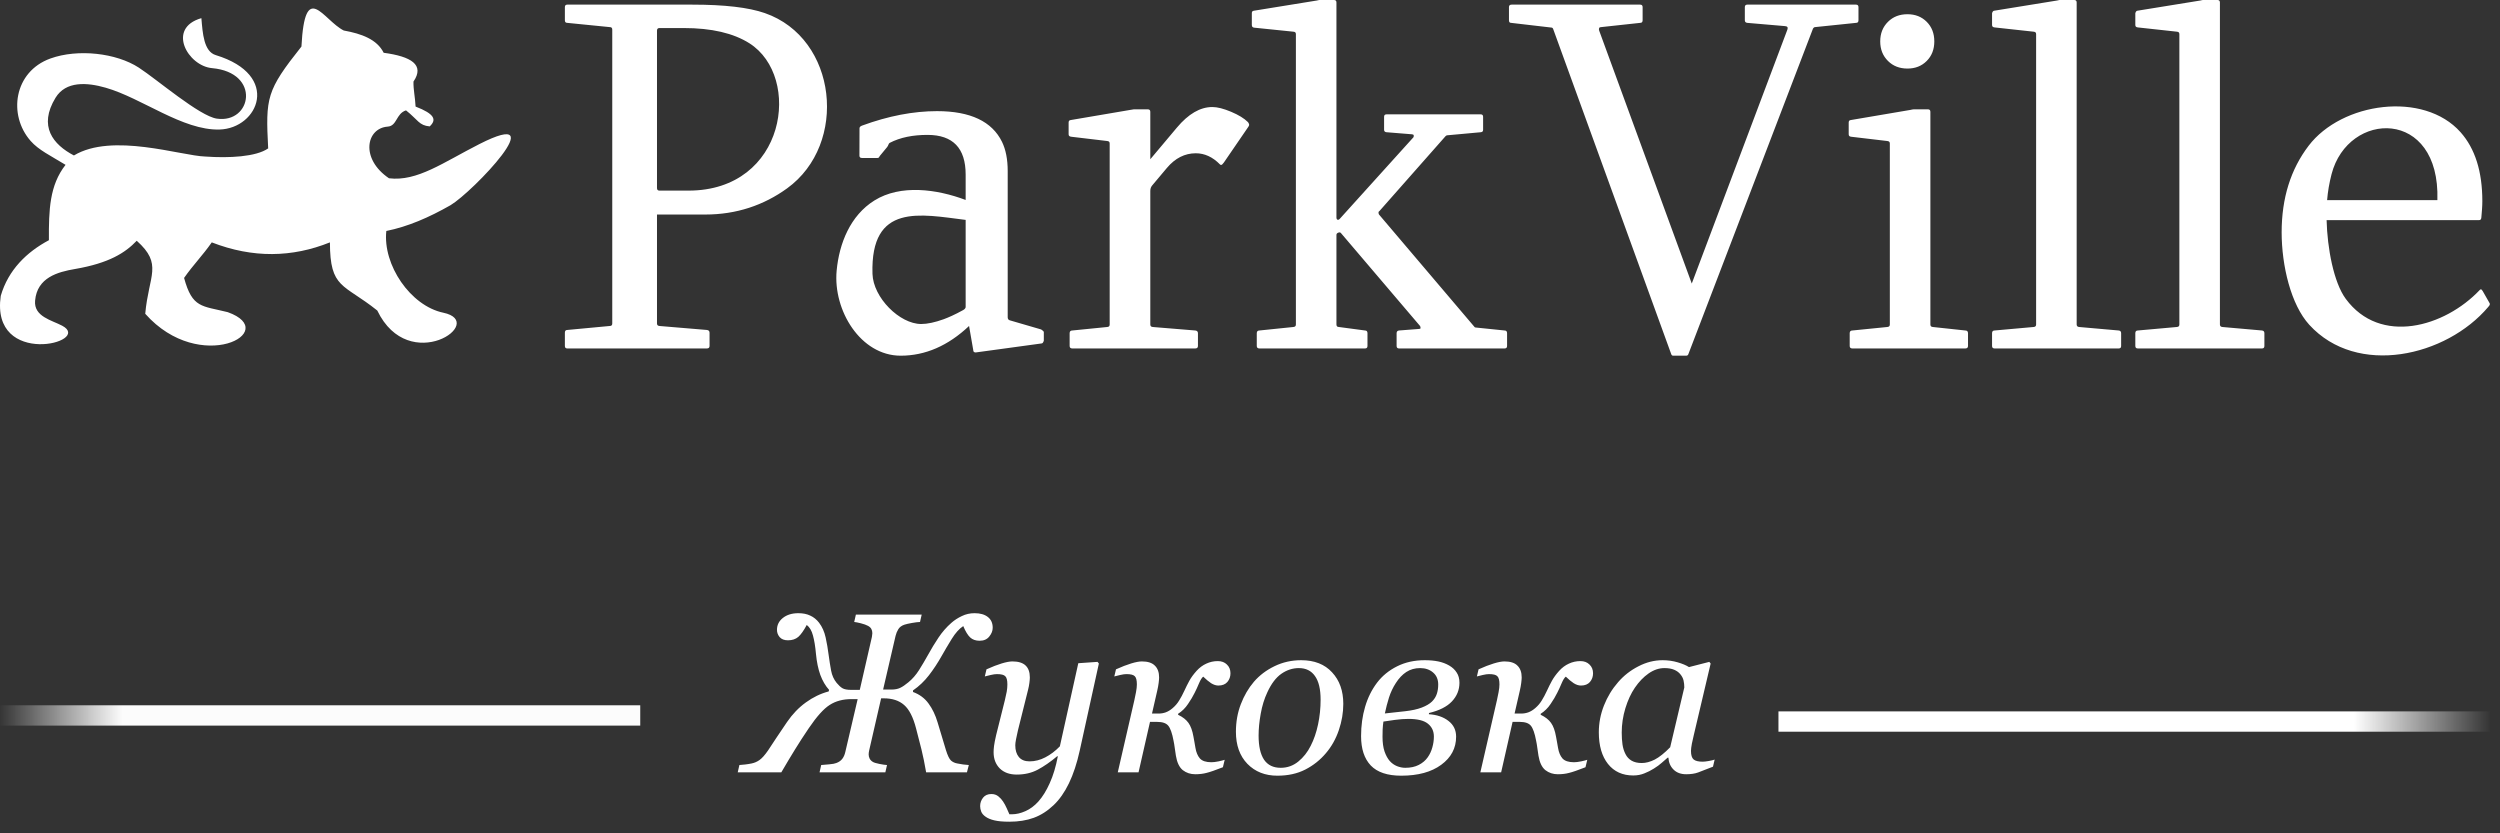 <svg width="123" height="41" viewBox="0 0 123 41" fill="none" xmlns="http://www.w3.org/2000/svg">
<rect x="0" y="0" width="123" height="41" fill="#333333" stroke="none"/>
<rect x="87.5" y="35" width="35" height="1" fill="url(#paint0_linear)"/>
<rect x="31.5" y="35.7" width="31.5" height="1" transform="rotate(180 31.5 35.7)" fill="url(#paint1_linear)"/>
<path fill-rule="evenodd" clip-rule="evenodd" d="M32.443 1.38C32.366 1.38 32.324 1.423 32.324 1.506V9.256C32.324 9.335 32.365 9.378 32.443 9.378H33.875C38.689 9.378 39.466 3.777 36.872 2.13C36.085 1.631 35.008 1.38 33.645 1.38H32.443ZM3.637 7.649C2.612 7.112 1.875 6.214 2.733 4.809C3.237 3.984 4.271 4.049 5.198 4.315C6.99 4.828 8.983 6.421 10.797 6.373C12.715 6.322 13.849 3.697 10.614 2.711C10.027 2.532 9.971 1.643 9.908 0.893C8.185 1.388 9.243 3.245 10.431 3.352C12.853 3.57 12.389 6.087 10.669 5.837C9.817 5.713 7.732 3.915 6.83 3.328C5.718 2.605 3.832 2.392 2.481 2.878C0.678 3.527 0.387 5.662 1.507 6.934C1.903 7.384 2.479 7.654 3.225 8.11C2.436 9.119 2.398 10.324 2.406 11.818C1.318 12.397 0.409 13.275 0.037 14.556C-0.479 18.118 4.604 16.845 3.061 16.026C2.55 15.754 1.66 15.578 1.726 14.797C1.823 13.65 2.849 13.379 3.69 13.235C5.37 12.946 6.163 12.437 6.727 11.845C8.03 13.011 7.315 13.529 7.146 15.438C9.85 18.483 13.874 16.311 11.205 15.358C9.931 15.04 9.462 15.169 9.057 13.674C9.511 13.024 9.965 12.575 10.419 11.925C12.446 12.712 14.379 12.67 16.232 11.925C16.235 14.22 16.895 13.944 18.562 15.278C20.128 18.527 24.016 15.847 21.809 15.385C20.194 15.047 18.826 13.031 19.007 11.364C20.072 11.149 21.104 10.701 22.169 10.094C23.269 9.436 27.318 5.195 23.589 7.087C21.801 7.995 20.526 8.941 19.138 8.771C17.712 7.807 18.018 6.306 19.073 6.23C19.542 6.197 19.479 5.589 19.976 5.43C20.575 5.907 20.613 6.171 21.141 6.219C21.494 5.89 21.387 5.608 20.447 5.243C20.422 4.757 20.335 4.426 20.343 4.014C20.905 3.19 20.234 2.779 18.877 2.597C18.55 1.939 17.798 1.661 16.913 1.501C15.899 0.991 15.005 -1.043 14.831 2.29C13.104 4.466 13.065 4.795 13.194 7.301C12.597 7.719 11.262 7.784 10.105 7.702C8.914 7.669 5.518 6.511 3.637 7.649ZM34.068 0.228C35.641 0.228 36.828 0.365 37.627 0.643C41.208 1.884 41.745 7.085 38.723 9.269C37.571 10.102 36.227 10.555 34.704 10.555H32.324V15.916C32.324 15.991 32.364 16.031 32.443 16.038L34.778 16.234C34.865 16.243 34.91 16.289 34.91 16.369V17.022C34.91 17.102 34.865 17.144 34.778 17.144H27.911C27.829 17.144 27.792 17.102 27.792 17.022V16.369C27.792 16.28 27.829 16.234 27.911 16.234L30.004 16.038C30.082 16.038 30.123 16 30.123 15.916V1.456C30.123 1.372 30.082 1.334 30.004 1.334L27.911 1.125C27.829 1.125 27.792 1.083 27.792 0.999V0.349C27.792 0.27 27.829 0.228 27.911 0.228H34.068ZM47.51 10.819C45.295 10.547 42.821 9.966 42.926 13.472C42.961 14.646 44.266 15.941 45.322 15.941C45.626 15.941 45.995 15.862 46.426 15.707C46.644 15.627 46.97 15.488 47.391 15.254C47.476 15.207 47.51 15.145 47.51 15.107V10.819ZM47.678 16.038C46.644 17.014 45.523 17.5 44.312 17.5C42.34 17.5 40.981 15.27 41.163 13.316C41.288 11.97 41.838 10.601 43.02 9.864C44.31 9.059 46.096 9.305 47.51 9.838V8.59C47.51 7.286 46.882 6.637 45.634 6.637C44.919 6.637 44.294 6.758 43.77 7.031C43.716 7.059 43.711 7.159 43.647 7.236L43.294 7.663C43.25 7.716 43.256 7.772 43.175 7.772H42.407C42.326 7.772 42.284 7.734 42.284 7.663L42.288 6.306C42.288 6.256 42.329 6.211 42.411 6.18C43.707 5.704 44.94 5.468 46.102 5.468C47.744 5.468 48.81 5.976 49.3 6.981C49.483 7.358 49.579 7.836 49.579 8.418V15.61C49.579 15.673 49.606 15.738 49.673 15.757L51.225 16.209C51.307 16.26 51.348 16.302 51.356 16.335V16.762C51.327 16.855 51.29 16.897 51.249 16.897L48.002 17.341C47.92 17.341 47.883 17.299 47.883 17.219L47.678 16.038ZM59.649 5.266C59.896 5.266 60.208 5.347 60.573 5.501C60.942 5.656 61.216 5.826 61.394 6.003C61.413 6.022 61.435 6.054 61.452 6.104C61.467 6.15 61.453 6.187 61.427 6.226L60.216 7.994C60.161 8.074 60.113 8.115 60.08 8.115C60.056 8.115 60.039 8.107 60.023 8.09C59.662 7.721 59.263 7.541 58.833 7.541C58.295 7.541 57.818 7.78 57.412 8.262L56.69 9.121C56.626 9.197 56.595 9.285 56.595 9.393V15.966C56.595 16.037 56.632 16.081 56.714 16.088L58.808 16.26C58.894 16.268 58.939 16.314 58.939 16.394V17.022C58.939 17.102 58.894 17.144 58.808 17.144H52.757C52.671 17.144 52.626 17.102 52.626 17.022V16.394C52.626 16.306 52.671 16.26 52.757 16.26L54.477 16.088C54.559 16.08 54.596 16.046 54.596 15.966V7.059C54.596 6.98 54.558 6.948 54.477 6.938L52.708 6.728C52.623 6.718 52.576 6.686 52.576 6.607V6.029C52.576 5.949 52.61 5.918 52.675 5.907L55.63 5.404C55.721 5.389 55.77 5.379 55.786 5.379H56.472C56.554 5.379 56.595 5.422 56.595 5.501V7.835L57.905 6.276C58.468 5.606 59.046 5.266 59.649 5.266ZM63.758 1.68C63.758 1.596 63.716 1.567 63.635 1.559L61.713 1.362C61.632 1.354 61.59 1.316 61.59 1.228V0.65C61.59 0.566 61.624 0.539 61.689 0.528L64.792 0.025C64.84 0.018 64.878 0 64.911 0H65.634C65.712 0 65.753 0.038 65.753 0.122V10.712C65.753 10.761 65.769 10.791 65.802 10.808C65.835 10.825 65.876 10.812 65.921 10.762L69.542 6.753C69.558 6.72 69.561 6.686 69.554 6.657C69.546 6.624 69.516 6.611 69.468 6.607L68.22 6.506C68.138 6.5 68.097 6.46 68.097 6.385V5.748C68.097 5.664 68.138 5.626 68.22 5.626H72.85C72.928 5.626 72.969 5.665 72.969 5.748V6.385C72.969 6.468 72.927 6.499 72.85 6.506L71.2 6.657C71.175 6.659 71.145 6.673 71.118 6.703L67.871 10.381C67.838 10.398 67.822 10.423 67.822 10.452C67.822 10.494 67.83 10.527 67.846 10.553L72.526 16.063C72.546 16.096 72.571 16.113 72.596 16.113L74.029 16.26C74.107 16.26 74.148 16.306 74.148 16.394V17.022C74.148 17.102 74.107 17.144 74.029 17.144H68.832C68.754 17.144 68.713 17.102 68.713 17.022V16.394C68.713 16.314 68.754 16.268 68.832 16.26L69.817 16.184C69.866 16.184 69.891 16.172 69.891 16.138C69.891 16.096 69.882 16.063 69.866 16.038L65.97 11.462C65.937 11.428 65.892 11.424 65.839 11.449C65.781 11.47 65.753 11.508 65.753 11.558V15.966C65.753 16.046 65.794 16.088 65.872 16.088L67.161 16.26C67.239 16.26 67.28 16.306 67.28 16.394V17.022C67.28 17.102 67.239 17.144 67.161 17.144H61.964C61.878 17.144 61.833 17.102 61.833 17.022V16.394C61.833 16.306 61.878 16.26 61.964 16.26L63.635 16.088C63.716 16.079 63.758 16.046 63.758 15.966V1.68ZM80.698 0.228C80.776 0.228 80.817 0.27 80.817 0.349V0.999C80.817 1.083 80.776 1.125 80.698 1.125L78.773 1.334C78.724 1.334 78.695 1.347 78.679 1.38C78.662 1.414 78.662 1.456 78.679 1.506L83.235 13.951L87.94 1.456C87.977 1.347 87.94 1.292 87.817 1.284L85.965 1.125C85.887 1.116 85.846 1.074 85.846 0.999V0.349C85.846 0.27 85.887 0.228 85.965 0.228H91.318C91.396 0.228 91.437 0.27 91.437 0.349V0.999C91.437 1.083 91.396 1.125 91.318 1.125L89.299 1.334C89.257 1.338 89.225 1.363 89.2 1.405L83.067 17.425C83.051 17.475 83.014 17.5 82.96 17.5H82.32C82.275 17.5 82.242 17.475 82.225 17.425L76.417 1.43C76.4 1.38 76.368 1.355 76.318 1.355L74.348 1.125C74.274 1.125 74.241 1.083 74.241 0.999V0.349C74.241 0.27 74.282 0.228 74.372 0.228H80.698ZM93.846 0.7C94.228 0.7 94.544 0.822 94.794 1.073C95.044 1.324 95.168 1.643 95.168 2.037C95.168 2.43 95.044 2.749 94.794 3C94.544 3.251 94.228 3.373 93.846 3.373C93.46 3.373 93.14 3.25 92.889 3C92.636 2.748 92.507 2.43 92.507 2.037C92.507 1.643 92.636 1.325 92.889 1.073C93.14 0.823 93.46 0.7 93.846 0.7ZM91.136 17.144C91.05 17.144 91.005 17.102 91.005 17.022V16.394C91.005 16.306 91.05 16.26 91.136 16.26L92.856 16.088C92.938 16.08 92.98 16.046 92.98 15.966V7.059C92.98 6.98 92.937 6.947 92.856 6.938L91.079 6.728C90.998 6.719 90.956 6.686 90.956 6.607V6.029C90.956 5.949 90.99 5.918 91.054 5.907L94.014 5.404C94.043 5.399 94.091 5.379 94.158 5.379H94.856C94.934 5.379 94.975 5.422 94.975 5.501V15.966C94.975 16.045 95.016 16.08 95.094 16.088L96.695 16.26C96.781 16.26 96.826 16.306 96.826 16.394V17.022C96.826 17.102 96.781 17.144 96.695 17.144H91.136ZM100.177 1.68C100.177 1.596 100.135 1.568 100.054 1.559L98.132 1.349C98.051 1.34 98.009 1.307 98.009 1.228V0.65C98.034 0.566 98.067 0.535 98.108 0.528L101.211 0.025C101.259 0.018 101.297 0 101.33 0H102.053C102.131 0 102.172 0.038 102.172 0.122V15.966C102.172 16.037 102.212 16.081 102.291 16.088L104.241 16.26C104.323 16.268 104.36 16.314 104.36 16.394V17.022C104.36 17.102 104.323 17.144 104.241 17.144H98.132C98.05 17.144 98.009 17.102 98.009 17.022V16.394C98.009 16.306 98.05 16.26 98.132 16.26L100.054 16.088C100.135 16.081 100.177 16.046 100.177 15.966V1.68ZM107.225 1.68C107.225 1.596 107.183 1.568 107.102 1.559L105.181 1.349C105.099 1.34 105.058 1.307 105.058 1.228V0.65C105.082 0.566 105.115 0.535 105.156 0.528L108.26 0.025C108.307 0.018 108.346 0 108.378 0H109.101C109.179 0 109.22 0.038 109.22 0.122V15.966C109.22 16.037 109.261 16.081 109.339 16.088L111.289 16.26C111.371 16.268 111.408 16.314 111.408 16.394V17.022C111.408 17.102 111.371 17.144 111.289 17.144H105.181C105.098 17.144 105.058 17.102 105.058 17.022V16.394C105.058 16.306 105.098 16.26 105.181 16.26L107.102 16.088C107.184 16.081 107.225 16.046 107.225 15.966V1.68ZM114.712 8.572C114.601 9.003 114.527 9.431 114.494 9.846H119.919C120.064 5.299 115.523 5.428 114.712 8.572ZM114.469 10.831C114.502 12.197 114.815 13.893 115.41 14.701C117.106 17.006 120.282 16.089 122.004 14.267C122.036 14.233 122.061 14.225 122.086 14.242C122.102 14.267 122.13 14.286 122.147 14.317L122.496 14.929C122.513 15.004 122.473 15.041 122.422 15.101C120.356 17.544 115.971 18.556 113.616 15.979C112.715 14.993 112.257 13.076 112.257 11.43C112.257 9.745 112.704 8.327 113.583 7.173C115.214 5.028 119.243 4.462 121.06 6.506C121.774 7.309 122.131 8.438 122.131 9.896C122.131 10.16 122.106 10.428 122.082 10.705C122.075 10.788 122.044 10.831 121.963 10.831H114.469Z" fill="white"/>
<path d="M48.841 30.885C48.841 31.035 48.785 31.179 48.672 31.317C48.562 31.456 48.404 31.525 48.196 31.525C48.003 31.525 47.848 31.47 47.731 31.361C47.615 31.252 47.502 31.066 47.392 30.803C47.195 30.931 47.006 31.142 46.823 31.438C46.641 31.733 46.481 32.004 46.342 32.252C46.142 32.61 45.928 32.934 45.702 33.226C45.48 33.514 45.219 33.762 44.92 33.969V34.046C45.241 34.163 45.496 34.352 45.686 34.615C45.876 34.874 46.023 35.182 46.129 35.539C46.194 35.754 46.266 35.989 46.342 36.245C46.419 36.5 46.484 36.718 46.539 36.901C46.623 37.171 46.707 37.344 46.791 37.42C46.874 37.493 46.977 37.541 47.097 37.562C47.192 37.581 47.288 37.597 47.387 37.612C47.485 37.623 47.578 37.632 47.666 37.639L47.573 38H45.566C45.493 37.573 45.416 37.198 45.336 36.873C45.256 36.549 45.166 36.201 45.068 35.829C44.926 35.282 44.731 34.901 44.483 34.686C44.235 34.467 43.901 34.358 43.482 34.358H43.351L42.76 36.934C42.753 36.963 42.747 36.994 42.744 37.027C42.74 37.059 42.738 37.09 42.738 37.12C42.738 37.192 42.755 37.262 42.788 37.327C42.824 37.393 42.877 37.446 42.946 37.486C42.997 37.519 43.103 37.552 43.263 37.584C43.424 37.617 43.55 37.635 43.641 37.639L43.559 38H40.321L40.403 37.639C40.494 37.632 40.624 37.621 40.791 37.606C40.959 37.592 41.078 37.57 41.147 37.541C41.275 37.493 41.373 37.424 41.442 37.333C41.511 37.242 41.561 37.129 41.59 36.994L42.197 34.396H41.896C41.477 34.396 41.12 34.491 40.824 34.681C40.529 34.866 40.184 35.249 39.791 35.829C39.532 36.212 39.308 36.558 39.118 36.868C38.928 37.174 38.702 37.552 38.44 38H36.296L36.378 37.639C36.466 37.628 36.562 37.619 36.668 37.612C36.77 37.601 36.874 37.584 36.98 37.562C37.122 37.533 37.251 37.477 37.368 37.393C37.488 37.309 37.627 37.154 37.784 36.928C37.908 36.742 38.046 36.533 38.199 36.299C38.356 36.066 38.529 35.809 38.719 35.528C38.989 35.134 39.298 34.812 39.648 34.56C39.998 34.305 40.372 34.124 40.77 34.019L40.791 33.942C40.613 33.745 40.469 33.499 40.359 33.204C40.254 32.909 40.183 32.566 40.146 32.176C40.113 31.808 40.064 31.505 39.998 31.268C39.937 31.031 39.834 30.858 39.692 30.748C39.546 31.022 39.408 31.217 39.277 31.334C39.145 31.447 38.976 31.503 38.768 31.503C38.586 31.503 38.449 31.45 38.358 31.345C38.27 31.239 38.227 31.12 38.227 30.989C38.227 30.752 38.323 30.557 38.516 30.404C38.713 30.247 38.968 30.169 39.282 30.169C39.508 30.169 39.703 30.209 39.867 30.289C40.035 30.366 40.179 30.482 40.299 30.639C40.452 30.84 40.56 31.082 40.622 31.366C40.684 31.651 40.731 31.924 40.764 32.187C40.804 32.486 40.846 32.754 40.89 32.991C40.934 33.228 41.025 33.43 41.163 33.598C41.262 33.718 41.356 33.806 41.448 33.86C41.539 33.915 41.685 33.942 41.885 33.942H42.301L42.897 31.339C42.901 31.314 42.904 31.284 42.908 31.252C42.915 31.219 42.919 31.186 42.919 31.153C42.919 31.073 42.902 31.004 42.87 30.945C42.84 30.887 42.786 30.836 42.706 30.792C42.618 30.745 42.501 30.703 42.355 30.666C42.21 30.63 42.1 30.608 42.027 30.601L42.109 30.24H45.347L45.265 30.601C45.163 30.604 45.03 30.621 44.866 30.65C44.705 30.679 44.585 30.706 44.505 30.732C44.362 30.779 44.26 30.854 44.198 30.956C44.136 31.055 44.091 31.164 44.062 31.284L43.449 33.926H43.859C44.031 33.926 44.173 33.898 44.286 33.844C44.403 33.789 44.538 33.698 44.691 33.57C44.891 33.406 45.066 33.206 45.216 32.969C45.365 32.732 45.518 32.473 45.675 32.192C45.825 31.919 45.99 31.645 46.173 31.372C46.355 31.098 46.566 30.856 46.807 30.645C46.956 30.513 47.128 30.402 47.321 30.311C47.514 30.216 47.724 30.169 47.95 30.169C48.227 30.169 48.444 30.231 48.601 30.355C48.761 30.479 48.841 30.655 48.841 30.885ZM52.046 37.207H52.013C51.678 37.488 51.359 37.708 51.056 37.869C50.754 38.029 50.409 38.109 50.023 38.109C49.673 38.109 49.396 38.009 49.191 37.809C48.987 37.604 48.885 37.338 48.885 37.01C48.885 36.923 48.892 36.819 48.907 36.698C48.922 36.578 48.956 36.4 49.011 36.163L49.438 34.456C49.478 34.292 49.509 34.15 49.531 34.03C49.552 33.906 49.563 33.787 49.563 33.674C49.563 33.47 49.529 33.335 49.459 33.27C49.394 33.2 49.257 33.166 49.049 33.166C48.969 33.166 48.867 33.18 48.743 33.209C48.619 33.239 48.522 33.262 48.453 33.281L48.535 32.931C48.819 32.803 49.069 32.706 49.284 32.641C49.503 32.575 49.678 32.542 49.809 32.542C50.101 32.542 50.316 32.608 50.455 32.739C50.597 32.87 50.668 33.067 50.668 33.33C50.668 33.395 50.661 33.485 50.646 33.598C50.632 33.711 50.61 33.824 50.581 33.937L50.083 35.933C50.046 36.086 50.015 36.23 49.99 36.365C49.964 36.496 49.952 36.596 49.952 36.666C49.952 36.91 50.01 37.103 50.127 37.245C50.247 37.388 50.422 37.459 50.652 37.459C50.918 37.459 51.177 37.393 51.428 37.262C51.683 37.13 51.922 36.95 52.145 36.72L53.052 32.63L53.998 32.564L54.064 32.646L53.123 36.928C52.985 37.555 52.808 38.091 52.593 38.536C52.378 38.981 52.126 39.34 51.838 39.613C51.536 39.901 51.209 40.109 50.859 40.237C50.509 40.364 50.11 40.428 49.662 40.428C49.352 40.428 49.106 40.406 48.923 40.362C48.741 40.319 48.597 40.259 48.491 40.182C48.386 40.109 48.315 40.027 48.278 39.936C48.242 39.845 48.223 39.754 48.223 39.663C48.223 39.506 48.271 39.367 48.366 39.247C48.46 39.127 48.597 39.066 48.776 39.066C48.911 39.066 49.026 39.105 49.12 39.181C49.215 39.258 49.292 39.342 49.35 39.433C49.416 39.531 49.476 39.642 49.531 39.766C49.585 39.89 49.629 39.989 49.662 40.062H49.793C50.001 40.062 50.219 40.011 50.449 39.909C50.683 39.806 50.896 39.648 51.089 39.433C51.297 39.2 51.483 38.899 51.647 38.531C51.815 38.162 51.948 37.721 52.046 37.207ZM60.539 33.127C60.539 33.291 60.488 33.434 60.386 33.554C60.284 33.671 60.136 33.729 59.943 33.729C59.83 33.729 59.712 33.691 59.587 33.614C59.467 33.534 59.338 33.426 59.199 33.291C59.134 33.339 59.064 33.448 58.991 33.62C58.922 33.787 58.851 33.942 58.778 34.084C58.694 34.256 58.585 34.44 58.45 34.637C58.319 34.834 58.157 34.994 57.963 35.118V35.167C58.193 35.277 58.362 35.41 58.472 35.566C58.585 35.723 58.667 35.949 58.718 36.245C58.725 36.292 58.74 36.372 58.762 36.485C58.784 36.598 58.802 36.702 58.816 36.797C58.853 37.016 58.926 37.189 59.035 37.316C59.148 37.44 59.336 37.502 59.598 37.502C59.697 37.502 59.815 37.488 59.954 37.459C60.093 37.429 60.193 37.404 60.255 37.382L60.167 37.748C59.795 37.894 59.526 37.987 59.358 38.027C59.194 38.071 59.01 38.093 58.806 38.093C58.572 38.093 58.368 38.026 58.193 37.891C58.022 37.752 57.909 37.515 57.854 37.18C57.836 37.07 57.818 36.946 57.799 36.808C57.781 36.669 57.761 36.549 57.739 36.447C57.67 36.075 57.582 35.827 57.477 35.703C57.374 35.579 57.194 35.517 56.935 35.517C56.935 35.517 56.882 35.517 56.777 35.517C56.675 35.517 56.609 35.517 56.58 35.517L56.016 38H54.994L55.809 34.456C55.834 34.34 55.861 34.206 55.891 34.057C55.92 33.904 55.934 33.776 55.934 33.674C55.934 33.47 55.9 33.335 55.831 33.27C55.765 33.2 55.628 33.166 55.42 33.166C55.34 33.166 55.238 33.18 55.114 33.209C54.99 33.239 54.894 33.262 54.824 33.281L54.906 32.931C55.191 32.803 55.44 32.706 55.656 32.641C55.874 32.575 56.049 32.542 56.181 32.542C56.472 32.542 56.685 32.611 56.82 32.75C56.959 32.885 57.028 33.078 57.028 33.33C57.028 33.388 57.021 33.477 57.006 33.598C56.992 33.714 56.968 33.844 56.935 33.986L56.678 35.107H57.006C57.127 35.107 57.243 35.087 57.356 35.047C57.473 35.003 57.586 34.934 57.695 34.839C57.823 34.73 57.929 34.606 58.013 34.467C58.1 34.329 58.186 34.168 58.27 33.986C58.35 33.811 58.432 33.647 58.516 33.494C58.599 33.341 58.718 33.178 58.871 33.007C59.013 32.85 59.172 32.732 59.347 32.652C59.526 32.568 59.715 32.526 59.916 32.526C60.102 32.526 60.251 32.582 60.364 32.695C60.481 32.805 60.539 32.949 60.539 33.127ZM66.09 34.631C66.09 35.062 66.017 35.492 65.871 35.922C65.725 36.352 65.514 36.729 65.237 37.054C64.956 37.389 64.617 37.659 64.219 37.863C63.826 38.064 63.368 38.164 62.847 38.164C62.242 38.164 61.749 37.969 61.37 37.579C60.995 37.189 60.807 36.664 60.807 36.004C60.807 35.519 60.887 35.067 61.048 34.648C61.208 34.228 61.423 33.86 61.693 33.543C61.966 33.226 62.304 32.971 62.705 32.777C63.109 32.581 63.547 32.482 64.017 32.482C64.666 32.482 65.173 32.681 65.537 33.078C65.906 33.472 66.09 33.99 66.09 34.631ZM64.974 34.423C64.974 33.906 64.881 33.517 64.695 33.259C64.513 33 64.249 32.87 63.902 32.87C63.6 32.87 63.313 32.963 63.044 33.149C62.778 33.335 62.548 33.638 62.355 34.057C62.205 34.374 62.096 34.728 62.027 35.118C61.957 35.504 61.923 35.862 61.923 36.19C61.923 36.711 62.012 37.107 62.191 37.377C62.373 37.643 62.646 37.776 63.011 37.776C63.335 37.776 63.623 37.674 63.875 37.469C64.127 37.265 64.331 37.007 64.487 36.693C64.644 36.387 64.765 36.037 64.848 35.643C64.932 35.246 64.974 34.839 64.974 34.423ZM71.805 33.592C71.805 33.942 71.681 34.248 71.433 34.511C71.189 34.77 70.813 34.959 70.306 35.08L70.301 35.14C70.695 35.165 71.015 35.275 71.263 35.468C71.515 35.661 71.641 35.92 71.641 36.245C71.641 36.81 71.396 37.271 70.908 37.628C70.423 37.985 69.767 38.164 68.939 38.164C68.261 38.164 67.761 37.996 67.441 37.661C67.123 37.325 66.965 36.844 66.965 36.217C66.965 35.703 67.031 35.224 67.162 34.779C67.293 34.331 67.49 33.933 67.752 33.587C68.008 33.251 68.336 32.983 68.737 32.783C69.138 32.582 69.592 32.482 70.098 32.482C70.346 32.482 70.567 32.502 70.76 32.542C70.957 32.582 71.138 32.65 71.302 32.745C71.458 32.836 71.581 32.95 71.668 33.089C71.759 33.224 71.805 33.392 71.805 33.592ZM70.76 33.68C70.76 33.428 70.676 33.231 70.509 33.089C70.341 32.943 70.128 32.87 69.869 32.87C69.614 32.87 69.388 32.934 69.191 33.062C68.997 33.189 68.826 33.37 68.677 33.603C68.534 33.822 68.421 34.061 68.338 34.319C68.257 34.578 68.19 34.839 68.135 35.102L69.136 34.992C69.46 34.956 69.732 34.896 69.951 34.812C70.169 34.728 70.337 34.629 70.454 34.516C70.567 34.403 70.645 34.279 70.689 34.145C70.737 34.006 70.76 33.851 70.76 33.68ZM70.547 36.239C70.547 35.973 70.448 35.761 70.252 35.605C70.058 35.448 69.739 35.37 69.294 35.37C69.098 35.37 68.875 35.386 68.627 35.419C68.379 35.452 68.192 35.479 68.064 35.501C68.046 35.621 68.033 35.752 68.026 35.895C68.022 36.037 68.02 36.155 68.02 36.25C68.02 36.534 68.053 36.775 68.119 36.972C68.188 37.169 68.274 37.325 68.376 37.442C68.478 37.555 68.596 37.639 68.731 37.694C68.866 37.748 69.003 37.776 69.141 37.776C69.4 37.776 69.621 37.728 69.803 37.634C69.989 37.539 70.137 37.413 70.246 37.256C70.348 37.11 70.423 36.95 70.47 36.775C70.521 36.596 70.547 36.418 70.547 36.239ZM78.378 33.127C78.378 33.291 78.327 33.434 78.225 33.554C78.123 33.671 77.975 33.729 77.782 33.729C77.669 33.729 77.55 33.691 77.427 33.614C77.306 33.534 77.177 33.426 77.038 33.291C76.973 33.339 76.903 33.448 76.831 33.62C76.761 33.787 76.69 33.942 76.617 34.084C76.533 34.256 76.424 34.44 76.289 34.637C76.158 34.834 75.996 34.994 75.802 35.118V35.167C76.032 35.277 76.202 35.41 76.311 35.566C76.424 35.723 76.506 35.949 76.557 36.245C76.564 36.292 76.579 36.372 76.601 36.485C76.623 36.598 76.641 36.702 76.656 36.797C76.692 37.016 76.765 37.189 76.874 37.316C76.987 37.44 77.175 37.502 77.438 37.502C77.536 37.502 77.654 37.488 77.793 37.459C77.931 37.429 78.032 37.404 78.094 37.382L78.006 37.748C77.634 37.894 77.365 37.987 77.197 38.027C77.033 38.071 76.849 38.093 76.644 38.093C76.411 38.093 76.207 38.026 76.032 37.891C75.861 37.752 75.748 37.515 75.693 37.18C75.675 37.07 75.656 36.946 75.638 36.808C75.62 36.669 75.6 36.549 75.578 36.447C75.509 36.075 75.421 35.827 75.316 35.703C75.213 35.579 75.033 35.517 74.774 35.517C74.774 35.517 74.721 35.517 74.616 35.517C74.513 35.517 74.448 35.517 74.419 35.517L73.856 38H72.833L73.648 34.456C73.673 34.34 73.701 34.206 73.73 34.057C73.759 33.904 73.773 33.776 73.773 33.674C73.773 33.47 73.739 33.335 73.669 33.27C73.604 33.2 73.467 33.166 73.259 33.166C73.179 33.166 73.077 33.18 72.953 33.209C72.829 33.239 72.733 33.262 72.663 33.281L72.745 32.931C73.03 32.803 73.279 32.706 73.495 32.641C73.713 32.575 73.888 32.542 74.019 32.542C74.311 32.542 74.525 32.611 74.659 32.75C74.798 32.885 74.867 33.078 74.867 33.33C74.867 33.388 74.86 33.477 74.845 33.598C74.831 33.714 74.807 33.844 74.774 33.986L74.517 35.107H74.845C74.966 35.107 75.082 35.087 75.195 35.047C75.312 35.003 75.425 34.934 75.534 34.839C75.662 34.73 75.768 34.606 75.852 34.467C75.939 34.329 76.025 34.168 76.109 33.986C76.189 33.811 76.271 33.647 76.355 33.494C76.439 33.341 76.557 33.178 76.71 33.007C76.852 32.85 77.011 32.732 77.186 32.652C77.365 32.568 77.554 32.526 77.755 32.526C77.941 32.526 78.09 32.582 78.203 32.695C78.32 32.805 78.378 32.949 78.378 33.127ZM82.086 37.278H82.048C81.968 37.344 81.871 37.428 81.758 37.53C81.648 37.628 81.519 37.723 81.37 37.814C81.227 37.905 81.072 37.984 80.905 38.049C80.737 38.118 80.555 38.153 80.358 38.153C79.829 38.153 79.413 37.964 79.111 37.584C78.812 37.205 78.662 36.688 78.662 36.031C78.662 35.579 78.746 35.14 78.914 34.713C79.082 34.287 79.313 33.904 79.609 33.565C79.889 33.24 80.223 32.98 80.609 32.783C80.996 32.582 81.393 32.482 81.802 32.482C82.06 32.482 82.306 32.517 82.54 32.586C82.777 32.655 82.963 32.734 83.098 32.821L84.098 32.564L84.164 32.646L83.333 36.173C83.304 36.286 83.273 36.425 83.24 36.589C83.211 36.749 83.196 36.868 83.196 36.944C83.196 37.152 83.24 37.293 83.327 37.366C83.415 37.438 83.562 37.475 83.77 37.475C83.84 37.475 83.938 37.464 84.066 37.442C84.193 37.42 84.292 37.397 84.361 37.371L84.279 37.721C83.951 37.852 83.707 37.947 83.546 38.005C83.386 38.064 83.191 38.093 82.961 38.093C82.698 38.093 82.491 38.016 82.338 37.863C82.184 37.71 82.1 37.515 82.086 37.278ZM82.868 33.822C82.868 33.702 82.855 33.587 82.83 33.477C82.804 33.368 82.751 33.266 82.671 33.171C82.598 33.08 82.498 33.007 82.37 32.952C82.243 32.898 82.082 32.87 81.889 32.87C81.623 32.87 81.364 32.958 81.112 33.133C80.861 33.308 80.635 33.543 80.434 33.838C80.245 34.115 80.09 34.451 79.969 34.844C79.849 35.238 79.789 35.638 79.789 36.042C79.789 36.265 79.802 36.462 79.827 36.633C79.853 36.804 79.902 36.961 79.975 37.103C80.044 37.242 80.144 37.349 80.276 37.426C80.407 37.502 80.573 37.541 80.773 37.541C80.978 37.541 81.191 37.484 81.413 37.371C81.639 37.254 81.893 37.052 82.173 36.764L82.868 33.822Z" fill="white"/>
<defs>
<linearGradient id="paint0_linear" x1="122.5" y1="35.404" x2="115.807" y2="35.404" gradientUnits="userSpaceOnUse">
<stop stop-color="white" stop-opacity="0.01"/>
<stop offset="1" stop-color="white"/>
</linearGradient>
<linearGradient id="paint1_linear" x1="63" y1="36.104" x2="56.976" y2="36.104" gradientUnits="userSpaceOnUse">
<stop stop-color="white" stop-opacity="0.01"/>
<stop offset="1" stop-color="#FCFCFC"/>
</linearGradient>
</defs>
</svg>
